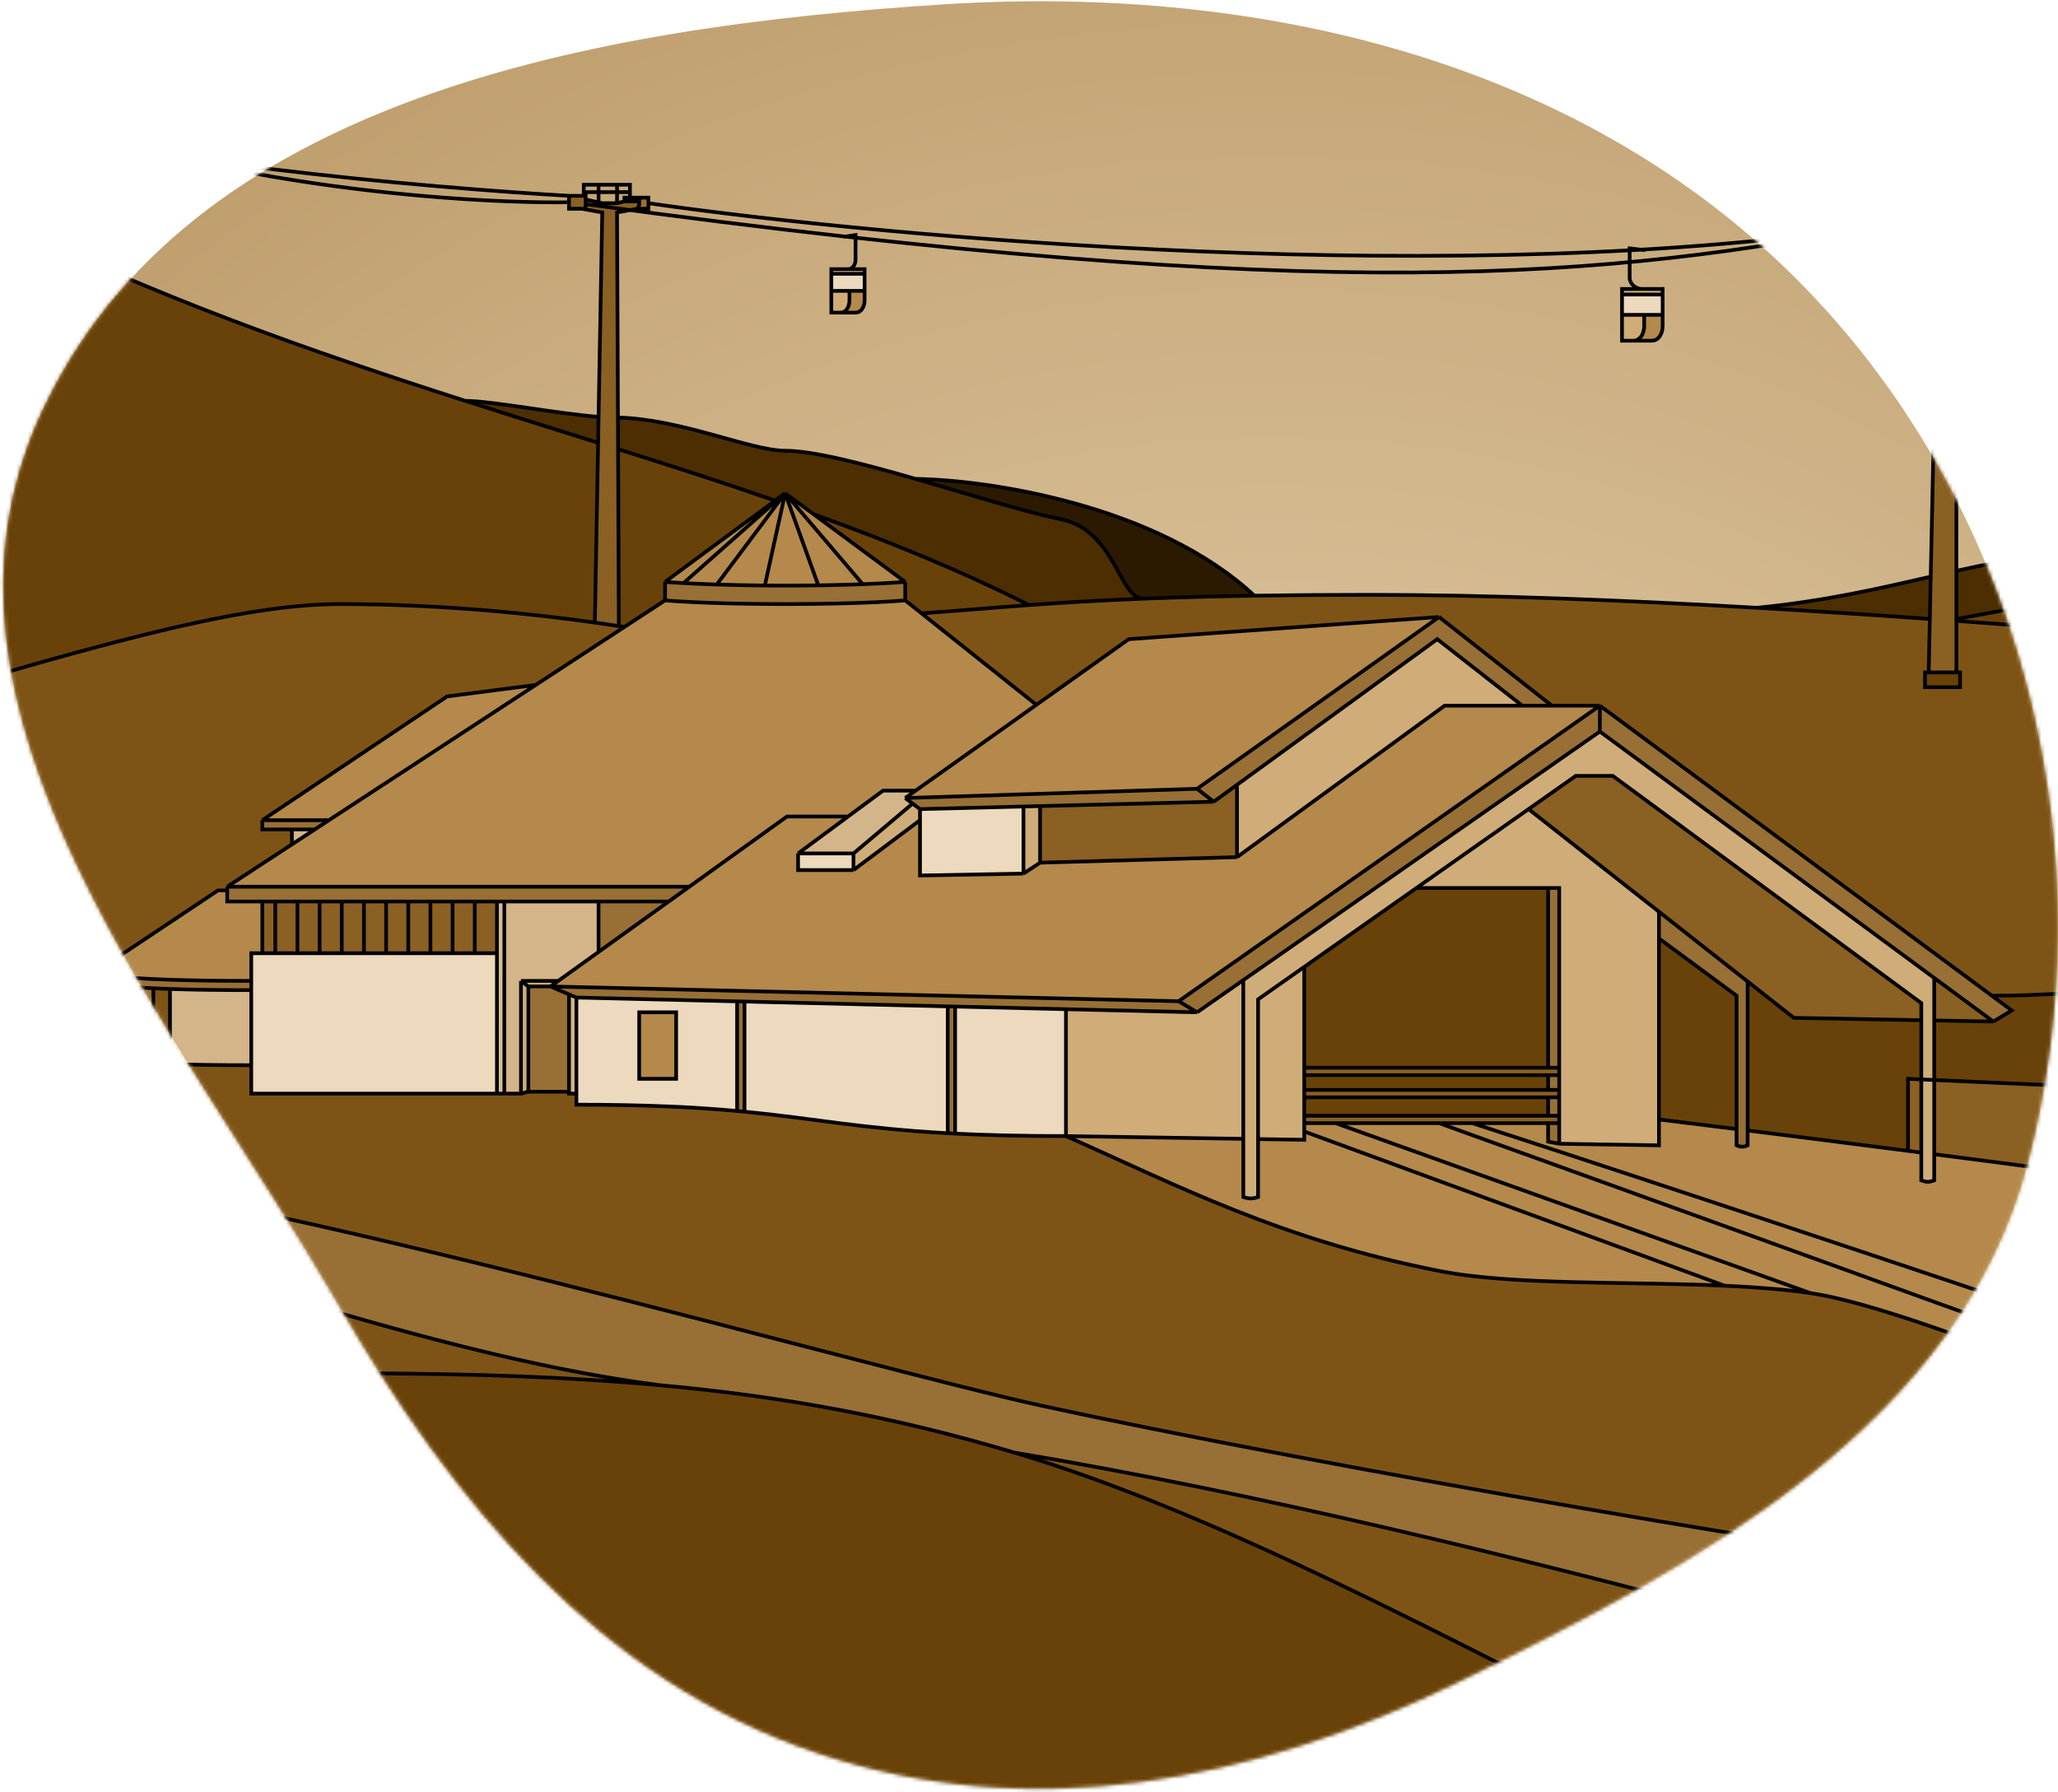 <svg width="557" height="485" viewBox="0 0 557 485" fill="none" xmlns="http://www.w3.org/2000/svg">
<path fill-rule="evenodd" clip-rule="evenodd" d="M491.355 80.829C549.062 142.385 570.068 232.753 548.919 314.435C530.529 385.465 460.307 423.277 394.362 455.444C339.372 482.268 278.909 493.978 220.935 474.422C162.098 454.575 122.794 407.126 91.729 353.36C47.017 275.976 -26.367 192.612 11.274 111.553C50.826 26.375 161.541 7.187 255.262 1.19C342.465 -4.391 431.593 17.08 491.355 80.829Z" fill="url(#paint0_radial)"/>
<mask id="mask0" mask-type="alpha" maskUnits="userSpaceOnUse" x="0" y="0" width="557" height="485">
<path fill-rule="evenodd" clip-rule="evenodd" d="M491.355 80.829C549.062 142.385 570.068 232.753 548.919 314.435C530.529 385.465 460.307 423.277 394.362 455.444C339.372 482.268 278.909 493.978 220.935 474.422C162.098 454.575 122.794 407.126 91.729 353.36C47.017 275.976 -26.367 192.612 11.274 111.553C50.826 26.375 161.541 7.187 255.262 1.19C342.465 -4.391 431.593 17.08 491.355 80.829Z" fill="url(#paint1_radial)"/>
</mask>
<g mask="url(#mask0)">
<path d="M287 140.5C302 143.5 302.94 162.32 309.5 162.039C318.168 161.697 328.039 161.415 339.5 161.232C313.1 136.617 267.376 129.899 247.814 129.617C262.443 133.842 277.568 138.614 287 140.5Z" fill="#2C1A00"/>
<path d="M624.777 151C612.999 150.2 594 148.5 577.5 148.5C559.007 148.5 544.284 151.226 529.5 154.514V167.546C560.752 161.933 592.365 155.191 624.777 151Z" fill="#4D2E01"/>
<path d="M278.5 163.77C287.128 163.144 297.08 162.53 309.5 162.039C302.94 162.32 302 143.5 287 140.5C277.568 138.614 262.443 133.842 247.814 129.617C233.751 125.556 220.146 122 212.5 122C203.225 122 184.419 113.422 167.248 113.015L167.286 121.561C181.74 126.131 195.925 130.699 209.786 135.504L212.5 133.5L220.194 139.182C240.429 146.479 259.925 154.42 278.5 163.77Z" fill="#4D2E01"/>
<path d="M162.003 112.827C150.984 112.002 132.942 108.5 125.933 108.5C138.067 112.39 150.058 116.132 161.877 119.855L162.003 112.827Z" fill="#4D2E01"/>
<path d="M521.499 156.328C507.788 159.468 493.445 162.753 475.5 164.506C491.233 165.412 506.941 166.442 522.308 167.532L522.551 156.087L521.499 156.328Z" fill="#4D2E01"/>
<path d="M544.5 273.5L539.5 276.5L523.5 276.204V292.319L661 298.5H670.5C667.111 300.86 663.948 303.271 661 305.709C652.039 313.119 645.061 320.773 639.724 327.962C630.447 340.459 626.133 351.549 625 357.5C624.574 359.739 624.833 361 625.5 361.5C651.5 374 686.2 378.5 715 388.5C739.5 397.007 763 425.5 803 435.5V253.5C743.5 262.5 722 253.5 679.5 253.5C640.7 253.5 594.5 269.5 539.094 269.5L544.5 273.5Z" fill="#694209"/>
<path d="M-2 373V485H473C386.348 440.062 327.797 409.073 274.5 393.159C242.263 383.533 211.949 377.96 178.5 374.916C130.037 370.507 74.996 371.411 -2 373Z" fill="#694209"/>
<path d="M690 180.5C734 180.5 745 178.5 803 178.5V151.5C780.6 148.7 720.5 147 682 147C662.601 147 643.555 148.572 624.777 151C592.365 155.191 560.752 161.933 529.5 167.546V168.048C606.401 173.632 673.383 180.5 690 180.5Z" fill="#694209"/>
<path d="M520 276.139L485.5 275.5L473 265.663V305.979C485.272 307.519 500.027 309.391 516.406 311.5V292L520 292.162V276.139Z" fill="#694209"/>
<path d="M470 269.5L449 254V303C454.524 303.676 461.625 304.555 470 305.603V269.5Z" fill="#694209"/>
<path d="M-2 183C38 171.5 68.8 163.5 92 163.5C120.139 163.5 145.174 166.287 161 168.509L161.877 119.855C150.058 116.132 138.067 112.39 125.933 108.5C84.552 95.235 41.508 80.254 -2 58.5V183Z" fill="#694209"/>
<path d="M180 162.5V157.5L209.786 135.504C195.925 130.699 181.74 126.131 167.286 121.561L167.5 169.462C168.016 169.541 168.516 169.619 169 169.694L180 162.5Z" fill="#694209"/>
<path d="M245 157.5V162.5L249.395 166C258.526 165.396 267.421 164.574 278.5 163.77C259.925 154.42 240.429 146.479 220.194 139.182L245 157.5Z" fill="#694209"/>
<path d="M383.353 240.353L353 261.706V289H419V240.353H383.353Z" fill="#694209"/>
<path d="M353 291V295H419V291H353Z" fill="#694209"/>
<path d="M353 297V302H419V297H353Z" fill="#694209"/>
<path d="M522 182H521V186H530.5V182H529.5H522Z" fill="#694209"/>
<path d="M156 299V296H154V295.5H143C142.337 295.5 141.67 296 141 296H136.5H134.5H68V288.314C58.947 288.314 51.723 288.193 46 288V267.686C44.383 267.631 42.885 267.571 41.5 267.506V285H38V267.318C28.877 266.761 26 265.988 26 265.5V263L59 241H61.5V240L79 228.555V224.5H71V222L121 188.5L145 185.39L169 169.694C168.516 169.619 168.016 169.541 167.5 169.462C165.556 169.165 163.382 168.843 161 168.509C145.174 166.287 120.139 163.5 92 163.5C68.8 163.5 38 171.5 -2 183V316C65.5 321.5 236 370.5 282 380.5C353 395.935 503.7 422.4 572.5 430C643 437.788 775.4 461 803 471V469.5C781.8 457.1 618 394.703 540.5 365.5C512.9 355.1 498 351.158 490 350C482.871 348.968 474.988 348.373 466.762 348C439.911 346.783 409.402 347.934 389.5 344C346.5 335.5 319 321 288.5 307.5C276.601 307.5 266.842 307.247 258.5 306.829C257.824 306.795 257.158 306.76 256.5 306.724C232.574 305.413 220.434 302.726 201.5 300.893C200.842 300.829 200.175 300.767 199.5 300.705C188.505 299.703 175.127 299 156 299Z" fill="#7E5416"/>
<path d="M473 485H648C551.5 461 405 415 274.5 393.159C327.797 409.073 386.348 440.062 473 485Z" fill="#7E5416"/>
<path d="M-2 327.5V373C74.996 371.411 130.037 370.507 178.5 374.916C122.1 367.65 59 344.5 -2 327.5Z" fill="#7E5416"/>
<path d="M420 191H433L539.094 269.5C594.5 269.5 640.7 253.5 679.5 253.5C722 253.5 743.5 262.5 803 253.5V178.5C745 178.5 734 180.5 690 180.5C673.383 180.5 606.401 173.632 529.5 168.048V182H530.5V186H521V182H522L522.308 167.532C506.941 166.442 491.233 165.412 475.5 164.506C439.358 162.426 403.083 161 370.5 161C358.999 161 348.733 161.084 339.5 161.232C328.039 161.415 318.168 161.697 309.5 162.039C297.08 162.53 287.128 163.144 278.5 163.77C267.421 164.574 258.526 165.396 249.395 166L280.5 190.769L305.5 173L389.5 167L420 191Z" fill="#7E5416"/>
<path d="M328.5 217L281.5 218.182V233.5L334.798 232V212.42L328.5 217Z" fill="#8A6023"/>
<path d="M71 244V258H74.5V244H71Z" fill="#8A6023"/>
<path d="M74.5 244V258H80.5V244H74.5Z" fill="#8A6023"/>
<path d="M80.5 244V258H86.5V244H80.5Z" fill="#8A6023"/>
<path d="M86.5 244V258H92.5V244H86.5Z" fill="#8A6023"/>
<path d="M92.5 244V258H98.5V244H92.5Z" fill="#8A6023"/>
<path d="M104.5 244V258H110.5V244H104.5Z" fill="#8A6023"/>
<path d="M98.5 244V258H104.5V244H98.5Z" fill="#8A6023"/>
<path d="M110.5 244V258H116.5V244H110.5Z" fill="#8A6023"/>
<path d="M116.5 244V258H122.5V244H116.5Z" fill="#8A6023"/>
<path d="M122.5 244V258H128.5V244H122.5Z" fill="#8A6023"/>
<path d="M134.5 258V244H128.5V258H134.5Z" fill="#8A6023"/>
<path d="M422 291V289H419H353V291H419H422Z" fill="#8A6023"/>
<path d="M422 297V295H419H353V297H419H422Z" fill="#8A6023"/>
<path d="M353 302V304H361.5H389.5H398.5H419H422V302H419H353Z" fill="#8A6023"/>
<path d="M157.5 56.5L163 57.5L162.003 112.827L161.877 119.855L161 168.509C163.382 168.843 165.556 169.165 167.5 169.462L167.286 121.561L167.248 113.015L167 57.5L170.483 56.867C166.54 56.342 162.545 55.803 158.5 55.25V56.5H157.5Z" fill="#8A6023"/>
<path d="M154 56.5H157.5H158.5V55.25V54V53H158H154V54.75V56.5Z" fill="#8A6023"/>
<path d="M169 54.5L167 55H163L162 54.778L158.5 54V55.25C162.545 55.803 166.54 56.342 170.483 56.867L172.5 56.5L173 55.5V54.5H169Z" fill="#8A6023"/>
<path d="M518 62.5L524.5 64.5L522.551 156.087L522.308 167.532L522 182H529.5V168.048V167.546V154.514V64.5L534.5 63.5L538.065 62.952C530.53 62.293 523.787 61.558 518 60.75V62.5Z" fill="#8A6023"/>
<path d="M541 62.5C542.5 62.5 542.2 60 541 60L535.5 60.423L534.5 60.5L530 60.725L524.5 61L524 60.846L518 59V60.75C523.787 61.558 530.53 62.293 538.065 62.952L541 62.5Z" fill="#8A6023"/>
<path d="M510.5 62.5H518V60.75V59V58H510.5V59V60.75V62.5Z" fill="#8A6023"/>
<path d="M436.5 210H426.5L413.707 219L449 246.775L473 265.663L485.5 275.5L520 276.139V271.5L436.5 210Z" fill="#8A6023"/>
<path d="M523.5 312.415C558.339 316.919 599.619 322.381 639.724 327.962C645.061 320.773 652.039 313.119 661 305.709V298.5L523.5 292.319V312.415Z" fill="#8A6023"/>
<path d="M520 311.963V292.162L516.406 292V311.5C517.596 311.653 518.794 311.808 520 311.963Z" fill="#8A6023"/>
<path d="M539.5 276.5L523.5 264.707V276.204L539.5 276.5Z" fill="#8A6023"/>
<path d="M89.023 222H71V224.5H79H85.2L89.023 222Z" fill="#986F35"/>
<path d="M186.565 240H61.5V241V244H71H74.5H80.5H86.5H92.5H98.5H104.5H110.5H116.5H122.5H128.5H134.5H136.5H162H181L186.565 240Z" fill="#986F35"/>
<path d="M68 268V265.5C34.4 265.5 26 263.833 26 263V265.5C26 265.988 28.877 266.761 38 267.318C39.078 267.384 40.242 267.447 41.5 267.506C42.885 267.571 44.383 267.631 46 267.686C51.723 267.879 58.947 268 68 268Z" fill="#986F35"/>
<path d="M38 267.318V285H41.5V267.506C40.242 267.447 39.078 267.384 38 267.318Z" fill="#986F35"/>
<path d="M181 244H162V257.656L181 244Z" fill="#986F35"/>
<path d="M143 267V295.5H154V269.143L149 267H143Z" fill="#986F35"/>
<path d="M245 162.5V157.5C245 157.5 240.937 157.839 233.5 158.122C230.154 158.249 226.125 158.365 221.476 158.434C218.701 158.476 215.704 158.5 212.5 158.5C210.592 158.5 208.758 158.491 207 158.476C202.036 158.431 197.681 158.331 194 158.21C190.297 158.089 187.276 157.948 185 157.823C181.731 157.644 180 157.5 180 157.5V162.5C180 162.5 190.5 163.5 212.5 163.5C234.5 163.5 245 162.5 245 162.5Z" fill="#986F35"/>
<path d="M324 213.5L245 216L247 217.5L249 219L277 218.296L281.5 218.182L328.5 217L324 213.5Z" fill="#986F35"/>
<path d="M389.5 167L324 213.5L328.5 217L334.798 212.42L389 173L412 191H420L389.5 167Z" fill="#986F35"/>
<path d="M319 271L149 267L154 269.143L156 270L199.5 271.036L201.5 271.083L256.5 272.393L258.5 272.44L288.5 273.155L324 274L336.5 265.284L433 198L523.5 264.707L539.5 276.5L544.5 273.5L539.094 269.5L433 191L319 271Z" fill="#986F35"/>
<path d="M422 240.353H419V289H422V240.353Z" fill="#986F35"/>
<path d="M422 295V291H419V295H422Z" fill="#986F35"/>
<path d="M422 302V297H419V302H422Z" fill="#986F35"/>
<path d="M419 309L422 309.579V304H419V309Z" fill="#986F35"/>
<path d="M544 59H535.5V60.423L541 60C542.2 60 542.5 62.5 541 62.5L538.065 62.952C539.993 63.12 541.972 63.283 544 63.442V61.5V59Z" fill="#986F35"/>
<path d="M534.5 59V60.5L535.5 60.423V59H534.5Z" fill="#986F35"/>
<path d="M534.5 64H544V63.442C541.972 63.283 539.993 63.12 538.065 62.952L534.5 63.5V64Z" fill="#986F35"/>
<path d="M172.5 56.5H175.5V55V53.5H170.5H169V54.5H173V55.5L172.5 56.5Z" fill="#986F35"/>
<path d="M470 310C471 310.5 472 310.5 473 310V305.979V265.663L449 246.775V254L470 269.5V305.603V310Z" fill="#986F35"/>
<path d="M256.5 272.393V306.724C257.158 306.76 257.824 306.795 258.5 306.829V272.44L256.5 272.393Z" fill="#986F35"/>
<path d="M199.5 271.036V300.705C200.175 300.767 200.842 300.829 201.5 300.893V271.083L199.5 271.036Z" fill="#986F35"/>
<path d="M282 380.5C236 370.5 65.5 321.5 -2 316V327.5C59 344.5 122.1 367.65 178.5 374.916C211.949 377.96 242.263 383.533 274.5 393.159C405 415 551.5 461 648 485H803V471C775.4 461 643 437.788 572.5 430C503.7 422.4 353 395.935 282 380.5Z" fill="#986F35"/>
<path d="M239 214H247.814L280.5 190.769L249.395 166L245 162.5C245 162.5 234.5 163.5 212.5 163.5C190.5 163.5 180 162.5 180 162.5L169 169.694L145 185.39L89.023 222L85.2 224.5L79 228.555L61.5 240H186.565L213 221H229.529L239 214Z" fill="#B4894B"/>
<path d="M145 185.39L121 188.5L71 222H89.023L145 185.39Z" fill="#B4894B"/>
<path d="M71 244H61.5V241H59L26 263C26 263.833 34.4 265.5 68 265.5V258H71V244Z" fill="#B4894B"/>
<path d="M149 267L319 271L433 191H420H412H391L334.798 232L281.5 233.5L277 236.458L249 236.964V222L231 235.5H216V231L229.529 221H213L186.565 240L181 244L162 257.656L151.087 265.5L149 267Z" fill="#B4894B"/>
<path d="M245 216L324 213.5L389.5 167L305.5 173L280.5 190.769L247.814 214L245 216Z" fill="#B4894B"/>
<path d="M180 157.5C180 157.5 181.731 157.644 185 157.823L212.5 133.5L209.786 135.504L180 157.5Z" fill="#B4894B"/>
<path d="M212.5 133.5L185 157.823C187.276 157.948 190.297 158.089 194 158.21L212.5 133.5Z" fill="#B4894B"/>
<path d="M207 158.476C208.758 158.491 210.592 158.5 212.5 158.5C215.704 158.5 218.701 158.476 221.476 158.434L212.5 133.5L207 158.476Z" fill="#B4894B"/>
<path d="M212.5 133.5L194 158.21C197.681 158.331 202.036 158.431 207 158.476L212.5 133.5Z" fill="#B4894B"/>
<path d="M233.5 158.122L212.5 133.5L221.476 158.434C226.125 158.365 230.154 158.249 233.5 158.122Z" fill="#B4894B"/>
<path d="M233.5 158.122C240.937 157.839 245 157.5 245 157.5L220.194 139.182L212.5 133.5L233.5 158.122Z" fill="#B4894B"/>
<path d="M173 274V292H183V274H173Z" fill="#B4894B"/>
<path d="M575 88C577 88 578 86 578 84V81H573V84C573 86 572 88 570 88H575Z" fill="#B4894B"/>
<path d="M447 92.219C449 92.219 450 90.219 450 88.219V85.219H445V88.219C445 90.219 444 92.219 442 92.219H447Z" fill="#B4894B"/>
<path d="M231.545 84.609C233.182 84.609 234 82.93 234 81.249V78.73H229.909V81.249C229.909 82.93 229.091 84.609 227.455 84.609H231.545Z" fill="#B4894B"/>
<path d="M37.364 52.786C38.455 52.786 39 51.666 39 50.546V48.866H36.273V50.546C36.273 51.666 35.727 52.786 34.636 52.786H37.364Z" fill="#B4894B"/>
<path d="M523.5 319.5C522 320 521.5 320 520 319.5V311.963C518.794 311.808 517.596 311.653 516.406 311.5C500.027 309.391 485.272 307.519 473 305.979V310C472 310.5 471 310.5 470 310V305.603C461.625 304.555 454.524 303.676 449 303V310L422 309.579L419 309V304H398.5C507 339.333 739.8 417.1 803 445.5V443C751.833 422.833 643.4 380.8 619 374C619.667 370.833 621.9 363.9 625.5 361.5C624.833 361 624.574 359.739 625 357.5C626.133 351.549 630.447 340.459 639.724 327.962C599.619 322.381 558.339 316.919 523.5 312.415V319.5Z" fill="#B4894B"/>
<path d="M803 445.5C739.8 417.1 507 339.333 398.5 304H389.5C491.833 340.833 717.8 422.5 803 454.5V445.5Z" fill="#B4894B"/>
<path d="M490 350C498 351.158 512.9 355.1 540.5 365.5C618 394.703 781.8 457.1 803 469.5V454.5C717.8 422.5 491.833 340.833 389.5 304H361.5L490 350Z" fill="#B4894B"/>
<path d="M353 304V306.252L466.762 348C474.988 348.373 482.871 348.968 490 350L361.5 304H353Z" fill="#B4894B"/>
<path d="M340.5 324C339 324.5 338 324.5 336.5 324V308.248L288.5 307.5C319 321 346.5 335.5 389.5 344C409.402 347.934 439.911 346.783 466.762 348L353 306.252V308.505L340.5 308.31V324Z" fill="#B4894B"/>
<path d="M141 265.5V296C141.67 296 142.337 295.5 143 295.5V267H149L151.087 265.5H141Z" fill="#D0AC79"/>
<path d="M391 191H412L389 173L334.798 212.42V232L391 191Z" fill="#D0AC79"/>
<path d="M277 218.296V236.458L281.5 233.5V218.182L277 218.296Z" fill="#D0AC79"/>
<path d="M249 219L247 217.5L231 231V235.5L249 222V219Z" fill="#D0AC79"/>
<path d="M324 274L288.5 273.155V307.5L336.5 308.248V265.284L324 274Z" fill="#D0AC79"/>
<path d="M353 261.706L340.5 270.5V308.31L353 308.505V306.252V304V302V297V295V291V289V261.706Z" fill="#D0AC79"/>
<path d="M449 246.775L413.707 219L383.353 240.353H419H422V289V291V295V297V302V304V309.579L449 310V303V254V246.775Z" fill="#D0AC79"/>
<path d="M439 92.219H442C444 92.219 445 90.219 445 88.219V85.219H439V92.219Z" fill="#D0AC79"/>
<path d="M439 78.219V79.719H450V78.219H444.5H439Z" fill="#D0AC79"/>
<path d="M225 84.609H227.455C229.091 84.609 229.909 82.93 229.909 81.249V78.73H225V84.609Z" fill="#D0AC79"/>
<path d="M225 72.85V74.109H234V72.85H229.5H225Z" fill="#D0AC79"/>
<path d="M33 44.946V45.786H39V44.946H36H33Z" fill="#D0AC79"/>
<path d="M33 52.786H34.636C35.727 52.786 36.273 51.666 36.273 50.546V48.866H33V52.786Z" fill="#D0AC79"/>
<path d="M567 74V75.5H578V74H572.5H567Z" fill="#D0AC79"/>
<path d="M567 88H570C572 88 573 86 573 84V81H567V88Z" fill="#D0AC79"/>
<path d="M433 198L336.5 265.284V308.248V324C338 324.5 339 324.5 340.5 324V308.31V270.5L353 261.706L383.353 240.353L413.707 219L426.5 210H436.5L520 271.5V276.139V292.162L523.5 292.319V276.204V264.707L433 198Z" fill="#D0AC79"/>
<path d="M520 319.5C521.5 320 522 320 523.5 319.5V312.415V292.319L520 292.162V311.963V319.5Z" fill="#D0AC79"/>
<path d="M68 288.314V268C58.947 268 51.723 267.879 46 267.686V288C51.723 288.193 58.947 288.314 68 288.314Z" fill="#D4B589"/>
<path d="M141 296V265.5H151.087L162 257.656V244H136.5V296H141Z" fill="#D4B589"/>
<path d="M156 296V270L154 269.143V295.5V296H156Z" fill="#D4B589"/>
<path d="M245 216L247.814 214H239L229.529 221L216 231H231L247 217.5L245 216Z" fill="#D4B589"/>
<path d="M85.2 224.5H79V228.555L85.2 224.5Z" fill="#D4B589"/>
<path d="M249 236.964L277 236.458V218.296L249 219V222V236.964Z" fill="#ECD9BE"/>
<path d="M231 231H216V235.5H231V231Z" fill="#ECD9BE"/>
<path d="M201.5 271.083V300.893C220.434 302.726 232.574 305.413 256.5 306.724V272.393L201.5 271.083Z" fill="#ECD9BE"/>
<path d="M288.5 307.5V273.155L258.5 272.44V306.829C266.842 307.247 276.601 307.5 288.5 307.5Z" fill="#ECD9BE"/>
<path fill-rule="evenodd" clip-rule="evenodd" d="M156 270V296V299C175.127 299 188.505 299.703 199.5 300.705V271.036L156 270ZM173 292V274H183V292H173Z" fill="#ECD9BE"/>
<path d="M71 258H68V265.5V268V288.314V296H134.5V258H128.5H122.5H116.5H110.5H104.5H98.5H92.5H86.5H80.5H74.5H71Z" fill="#ECD9BE"/>
<path d="M33 48.866H36.273H39V45.786H33V48.866Z" fill="#ECD9BE"/>
<path d="M225 78.73H229.909H234V74.109H225V78.73Z" fill="#ECD9BE"/>
<path d="M439 85.219H445H450V79.719H439V85.219Z" fill="#ECD9BE"/>
<path d="M567 81H573H578V75.5H567V81Z" fill="#ECD9BE"/>
<path d="M149 267L319 271M149 267L151.087 265.5M149 267H143M149 267L154 269.143M319 271L433 191M319 271L324 274M433 191H420M433 191L539.094 269.5M433 191V198M539.5 276.5L544.5 273.5L539.094 269.5M539.5 276.5L523.5 264.707M539.5 276.5L523.5 276.204M433 198L336.5 265.284M433 198L523.5 264.707M324 274L288.5 273.155M324 274L336.5 265.284M156 270V296M156 270L154 269.143M156 270L199.5 271.036M245 216L324 213.5M245 216L247.814 214M245 216L247 217.5M324 213.5L389.5 167M324 213.5L328.5 217M389.5 167L420 191M389.5 167L305.5 173L280.5 190.769M249 219L277 218.296M249 219L247 217.5M249 219V222M328.5 217L281.5 218.182M328.5 217L334.798 212.42M412 191H391L334.798 232M412 191L389 173L334.798 212.42M412 191H420M277 236.458L249 236.964V222M277 236.458V218.296M277 236.458L281.5 233.5M277 218.296L281.5 218.182M281.5 233.5V218.182M281.5 233.5L334.798 232M334.798 232V212.42M288.5 307.5V273.155M288.5 307.5L336.5 308.248M288.5 307.5C319 321 346.5 335.5 389.5 344C409.403 347.934 439.911 346.783 466.762 348M288.5 307.5C276.601 307.5 266.842 307.247 258.5 306.829M288.5 273.155L258.5 272.44M336.5 265.284V308.248M523.5 264.707V276.204M523.5 276.204V312.415M520 276.139L485.5 275.5L473 265.663M520 276.139V271.5L436.5 210H426.5L413.707 219M520 276.139V311.963M413.707 219L449 246.775M413.707 219L383.353 240.353M473 265.663L449 246.775M473 265.663V305.979M449 254L470 269.5V305.603M449 254V246.775M449 254V303M216 231H231M216 231V235.5H231M216 231L229.529 221M247.814 214H239L229.529 221M247.814 214L280.5 190.769M231 231L247 217.5M231 231V235.5M231 235.5L249 222M229.529 221H213L186.565 240M353 261.706L340.5 270.5V308.31M353 261.706L383.353 240.353M353 261.706V289M383.353 240.353H419M422 309.579L449 310V303M422 309.579L419 309V304M422 309.579V304M419 240.353H422V289M419 240.353V289M336.5 308.248V324C338 324.5 339 324.5 340.5 324V308.31M340.5 308.31L353 308.505V306.252M212.5 133.5L185 157.823M212.5 133.5L194 158.21M212.5 133.5L207 158.476M212.5 133.5L221.5 158.5M212.5 133.5L233.5 158.122M212.5 133.5L209.786 135.504M212.5 133.5L220.194 139.182M245 157.5V162.5M245 157.5C245 157.5 240.937 157.839 233.5 158.122M245 157.5L220.194 139.182M245 162.5C245 162.5 234.5 163.5 212.5 163.5C190.5 163.5 180 162.5 180 162.5M245 162.5L249.395 166M180 162.5V157.5M180 162.5L169 169.694M180 157.5C180 157.5 181.731 157.644 185 157.823M180 157.5L209.786 135.504M280.5 190.769L249.395 166M61.5 240C96 240 158 240 186.565 240M61.5 240L79 228.555M61.5 240V241M186.565 240L181 244M181 244H162M181 244L162 257.656M71 244H61.5V241M71 244V258M71 244H74.5M71 258H68V265.5M71 258H74.5M134.5 258V244M134.5 258H128.5M134.5 258V296M134.5 244H128.5M134.5 244H136.5M156 296V299C175.127 299 188.505 299.703 199.5 300.705M156 296C155.341 296 154.674 296 154 296V295.5M141 265.5V296M141 265.5H151.087M141 265.5L143 267M141 296C141.67 296 142.337 295.5 143 295.5M141 296C139.515 296 138.013 296 136.5 296M151.087 265.5L162 257.656M143 267V295.5M143 295.5H154M154 269.143V295.5M145 185.39L121 188.5L71 222M145 185.39L89.023 222M145 185.39L169 169.694M71 222H89.023M71 222V224.5H79M89.023 222L85.2 224.5M85.2 224.5H79M85.2 224.5L79 228.555M79 224.5V228.555M61.5 241H59L26 263M26 263C26 263.833 34.4 265.5 68 265.5M26 263V265.5C26 265.988 28.877 266.761 38 267.318M68 265.5V296C81.44 296 109.39 296 134.5 296M68 268C58.947 268 51.723 267.879 46 267.686M46 267.686V288C51.723 288.193 58.947 288.314 68 288.314M46 267.686C44.383 267.631 42.885 267.571 41.5 267.506M38 267.318V285H41.5V267.506M38 267.318C39.078 267.384 40.242 267.447 41.5 267.506M-2 183C38 171.5 68.8 163.5 92 163.5C120.139 163.5 145.174 166.287 161 168.509M169 169.694C168.516 169.619 168.016 169.541 167.5 169.462M249.395 166C258.526 165.396 267.421 164.574 278.5 163.77M803 178.5C745 178.5 734 180.5 690 180.5C673.383 180.5 606.401 173.632 529.5 168.048M803 178.5V253.5M803 178.5V151.5M475.5 164.506C439.358 162.426 403.083 161 370.5 161C358.999 161 348.733 161.084 339.5 161.232M475.5 164.506C493.905 162.708 508.521 159.299 522.551 156.087M475.5 164.506C491.233 165.412 506.941 166.442 522.308 167.532M803 151.5C780.6 148.7 720.5 147 682 147C662.601 147 643.555 148.572 624.777 151M803 151.5V74M624.777 151C612.999 150.2 594 148.5 577.5 148.5C559.007 148.5 544.284 151.226 529.5 154.514M624.777 151C592.365 155.191 560.752 161.933 529.5 167.546M539.094 269.5C594.5 269.5 640.7 253.5 679.5 253.5C722 253.5 743.5 262.5 803 253.5M803 253.5V435.5M-2 316C65.5 321.5 236 370.5 282 380.5C353 395.935 503.7 422.4 572.5 430C643 437.788 775.4 461 803 471M-2 316V327.5M-2 316V58.5M803 471V485H648M803 471V469.5M-2 373V485H473M-2 373V327.5M-2 373C74.996 371.411 130.037 370.507 178.5 374.916M473 485H648M473 485C386.348 440.062 327.797 409.073 274.5 393.159M648 485C551.5 461 405 415 274.5 393.159M274.5 393.159C242.263 383.533 211.949 377.96 178.5 374.916M-2 327.5C59 344.5 122.1 367.65 178.5 374.916M490 350C498 351.158 512.9 355.1 540.5 365.5C618 394.703 781.8 457.1 803 469.5M490 350C482.871 348.968 474.988 348.373 466.762 348M490 350L361.5 304M803 469.5V454.5M449 303C454.524 303.676 461.625 304.555 470 305.603M640 328C599.808 322.406 558.419 316.929 523.5 312.415M470 305.603V310C471 310.5 472 310.5 473 310V305.979M473 305.979C485.272 307.519 500.027 309.391 516.406 311.5M520 311.963V319.5C521.5 320 522 320 523.5 319.5V312.415M520 311.963C518.794 311.808 517.596 311.653 516.406 311.5M516.406 311.5V292L661 298.5M661 298.5H670.5C667.111 300.86 663.948 303.271 661 305.709M661 298.5V305.709M803 443C751.833 422.833 643.4 380.8 619 374C619.667 370.833 621.9 363.9 625.5 361.5M803 443V435.5M803 443V445.5M625.5 361.5C651.5 374 686.2 378.5 715 388.5C739.5 397.007 763 425.5 803 435.5M625.5 361.5C624.833 361 624.574 359.739 625 357.5C626.785 348.126 636.461 326 661 305.709M-2 58.5C41.508 80.254 84.552 95.235 125.933 108.5M-2 58.5V26.5M278.5 163.77C287.128 163.144 297.08 162.53 309.5 162.039M278.5 163.77C259.925 154.42 240.429 146.479 220.194 139.182M309.5 162.039C302.94 162.32 302 143.5 287 140.5C277.568 138.614 262.443 133.842 247.814 129.617M309.5 162.039C318.168 161.697 328.039 161.415 339.5 161.232M125.933 108.5C132.942 108.5 150.984 112.002 162.003 112.827M125.933 108.5C138.067 112.39 150.058 116.132 161.877 119.855M247.814 129.617C233.751 125.556 220.146 122 212.5 122C203.225 122 184.419 113.422 167.248 113.015M247.814 129.617C267.376 129.899 313.1 136.617 339.5 161.232M522 182L522.308 167.532M522 182H521V186H530.5V182H529.5M522 182H529.5M518 62.5L524.5 64.5L522.551 156.087M518 62.5H510.5V60.75M518 62.5V60.75M518 58H510.5V59V60.75M518 58V59M518 58V57M518 59L524 60.846M518 59V60.75M534.5 60.5V59H544V61.5M534.5 60.5L535.5 60.423M534.5 60.5L530 60.725M534.5 63.5V64H544V61.5M534.5 63.5L529.5 64.5V154.514M534.5 63.5L541 62.5C542.5 62.5 542.2 60 541 60L535.5 60.423M529.5 182V168.048M535.5 60.423V57M524 53.5H518V57M524 53.5V60.846M524 53.5H530M524 60.846L524.5 61L530 60.725M530 53.5H535.5V57M530 53.5V60.725M518 57H535.5M544 61.5C551.98 62.186 561.076 62.895 571 63.611M803 74V61.5M803 74C751.181 74 640.673 68.637 571 63.611M522.551 156.087L522.308 167.532M529.5 168.048V167.546M529.5 167.546V154.514M161 168.509C163.382 168.843 165.556 169.165 167.5 169.462M161 168.509L161.877 119.855M157.5 56.5L163 57.5L162.003 112.827M157.5 56.5H154V54.75M157.5 56.5H158.5V55.25M154 53H158M154 53V54.75M154 53C115.833 50.833 31.1 43.4 -2.5 31M167.5 169.462L167.286 121.561M172.5 56.5L167 57.5L167.248 113.015M172.5 56.5H175.5V55M172.5 56.5L173 55.5V54.5H169M169 54.5V53.5H170.5M169 54.5L167 55M167 55H163L162 54.778M167 55V50M158.5 54V53H158M158.5 54L162 54.778M158.5 54V55.25M175.5 55V53.5H170.5M175.5 55C240.167 64.333 397.7 78.55 510.5 60.75M510.5 60.75C435 75 361.5 83 158.5 55.25M518 60.75C573.5 68.5 717 69.5 803 61.5M803 61.5V-56H-2V26.5M158 53V52M170.5 53.5V52M158 52V50H162M158 52H170.5M170.5 52V50H167M162 50V54.778M162 50H167M154 54.75C124.5 55.167 52 50.1 -2 26.5M571 63.611L575 63V71C575 72.5 574.1 74 572.5 74M567 81V88H575C577 88 578 86 578 84V81M567 81H578M567 81V75.5M578 81V75.5M567 75.5V74H572.5M567 75.5H578M578 75.5V74H572.5M570 88C572 88 573 86 573 84V81M445.252 67.719L441.069 67.219V75.219C441.069 76.719 442.569 78.219 444.5 78.219M442 92.219H447C449 92.219 450 90.219 450 88.219V85.219M442 92.219H439V85.219M442 92.219C444 92.219 445 90.219 445 88.219V85.219M439 85.219H445M439 85.219V79.719M450 85.219H445M450 85.219V79.719M439 79.719V78.219H444.5M439 79.719H450M450 79.719V78.219H444.5M36.41 39.066L34.128 38.786V43.266C34.128 44.106 34.947 44.946 36 44.946M34.636 52.786H37.364C38.455 52.786 39 51.666 39 50.546V48.866M34.636 52.786H33V48.866M34.636 52.786C35.727 52.786 36.273 51.666 36.273 50.546V48.866M33 48.866H36.273M33 48.866V45.786M39 48.866H36.273M39 48.866V45.786M33 45.786V44.946H36M33 45.786H39M39 45.786V44.946H36M228.273 64.123L231.545 63.609V70.329C231.545 71.59 230.809 72.85 229.5 72.85M227.455 84.609H231.545C233.182 84.609 234 82.93 234 81.249V78.73M227.455 84.609H225V78.73M227.455 84.609C229.091 84.609 229.909 82.93 229.909 81.249V78.73M225 78.73H229.909M225 78.73V74.109M234 78.73H229.909M234 78.73V74.109M225 74.109V72.85H229.5M225 74.109H234M234 74.109V72.85H229.5M353 304V302M353 304V306.252M353 304H361.5M422 304V302M422 304H419M353 302V297M353 302H419M422 302V297M422 302H419M353 297V295M353 297H419M422 297V295M422 297H419M422 295V291M422 295H419M353 295V291M353 295H419M353 291V289M353 291H419M422 291V289M422 291H419M422 289H419M353 289H419M419 291V295M419 297V302M419 304H398.5M353 306.252L466.762 348M361.5 304H389.5M398.5 304C507 339.333 739.8 417.1 803 445.5M398.5 304H389.5M803 445.5V454.5M389.5 304C491.833 340.833 717.8 422.5 803 454.5M74.5 244V258M74.5 244H80.5M74.5 258H80.5M80.5 258V244M80.5 258H86.5M80.5 244H86.5M86.5 244V258M86.5 244H92.5M86.5 258H92.5M92.5 258V244M92.5 258H98.5M92.5 244H98.5M98.5 244V258M98.5 244H104.5M98.5 258H104.5M104.5 244V258M104.5 244H110.5M104.5 258H110.5M110.5 258V244M110.5 258H116.5M110.5 244H116.5M116.5 244V258M116.5 244H122.5M116.5 258H122.5M122.5 258V244M122.5 258H128.5M122.5 244H128.5M128.5 244V258M162 244V257.656M162 244H136.5M199.5 271.036V300.705M199.5 271.036L201.5 271.083M199.5 300.705C200.175 300.767 200.842 300.829 201.5 300.893M201.5 300.893V271.083M201.5 300.893C220.434 302.726 232.574 305.413 256.5 306.724M201.5 271.083L256.5 272.393M256.5 272.393V306.724M256.5 272.393L258.5 272.44M256.5 306.724C257.158 306.76 257.824 306.795 258.5 306.829M258.5 306.829V272.44M134.5 296C135.169 296 135.836 296 136.5 296M136.5 296V244M185 157.823C187.276 157.948 190.297 158.089 194 158.21M194 158.21C197.681 158.331 202.036 158.431 207 158.476M207 158.476C208.758 158.491 210.592 158.5 212.5 158.5C221.071 158.5 228.156 158.325 233.5 158.122M209.786 135.504C195.925 130.699 181.74 126.131 167.286 121.561M162.003 112.827L161.877 119.855M167.286 121.561L167.248 113.015M173 274V292H183V274H173Z" stroke="black"/>
</g>
<defs>
<radialGradient id="paint0_radial" cx="0" cy="0" r="1" gradientUnits="userSpaceOnUse" gradientTransform="translate(349 440.5) rotate(172.916) scale(778.442 764.332)">
<stop stop-color="#F5E2C5"/>
<stop offset="1" stop-color="#A0783B"/>
</radialGradient>
<radialGradient id="paint1_radial" cx="0" cy="0" r="1" gradientUnits="userSpaceOnUse" gradientTransform="translate(349 440.5) rotate(172.916) scale(778.442 764.332)">
<stop stop-color="#F5E2C5"/>
<stop offset="1" stop-color="#A0783B"/>
</radialGradient>
</defs>
</svg>
